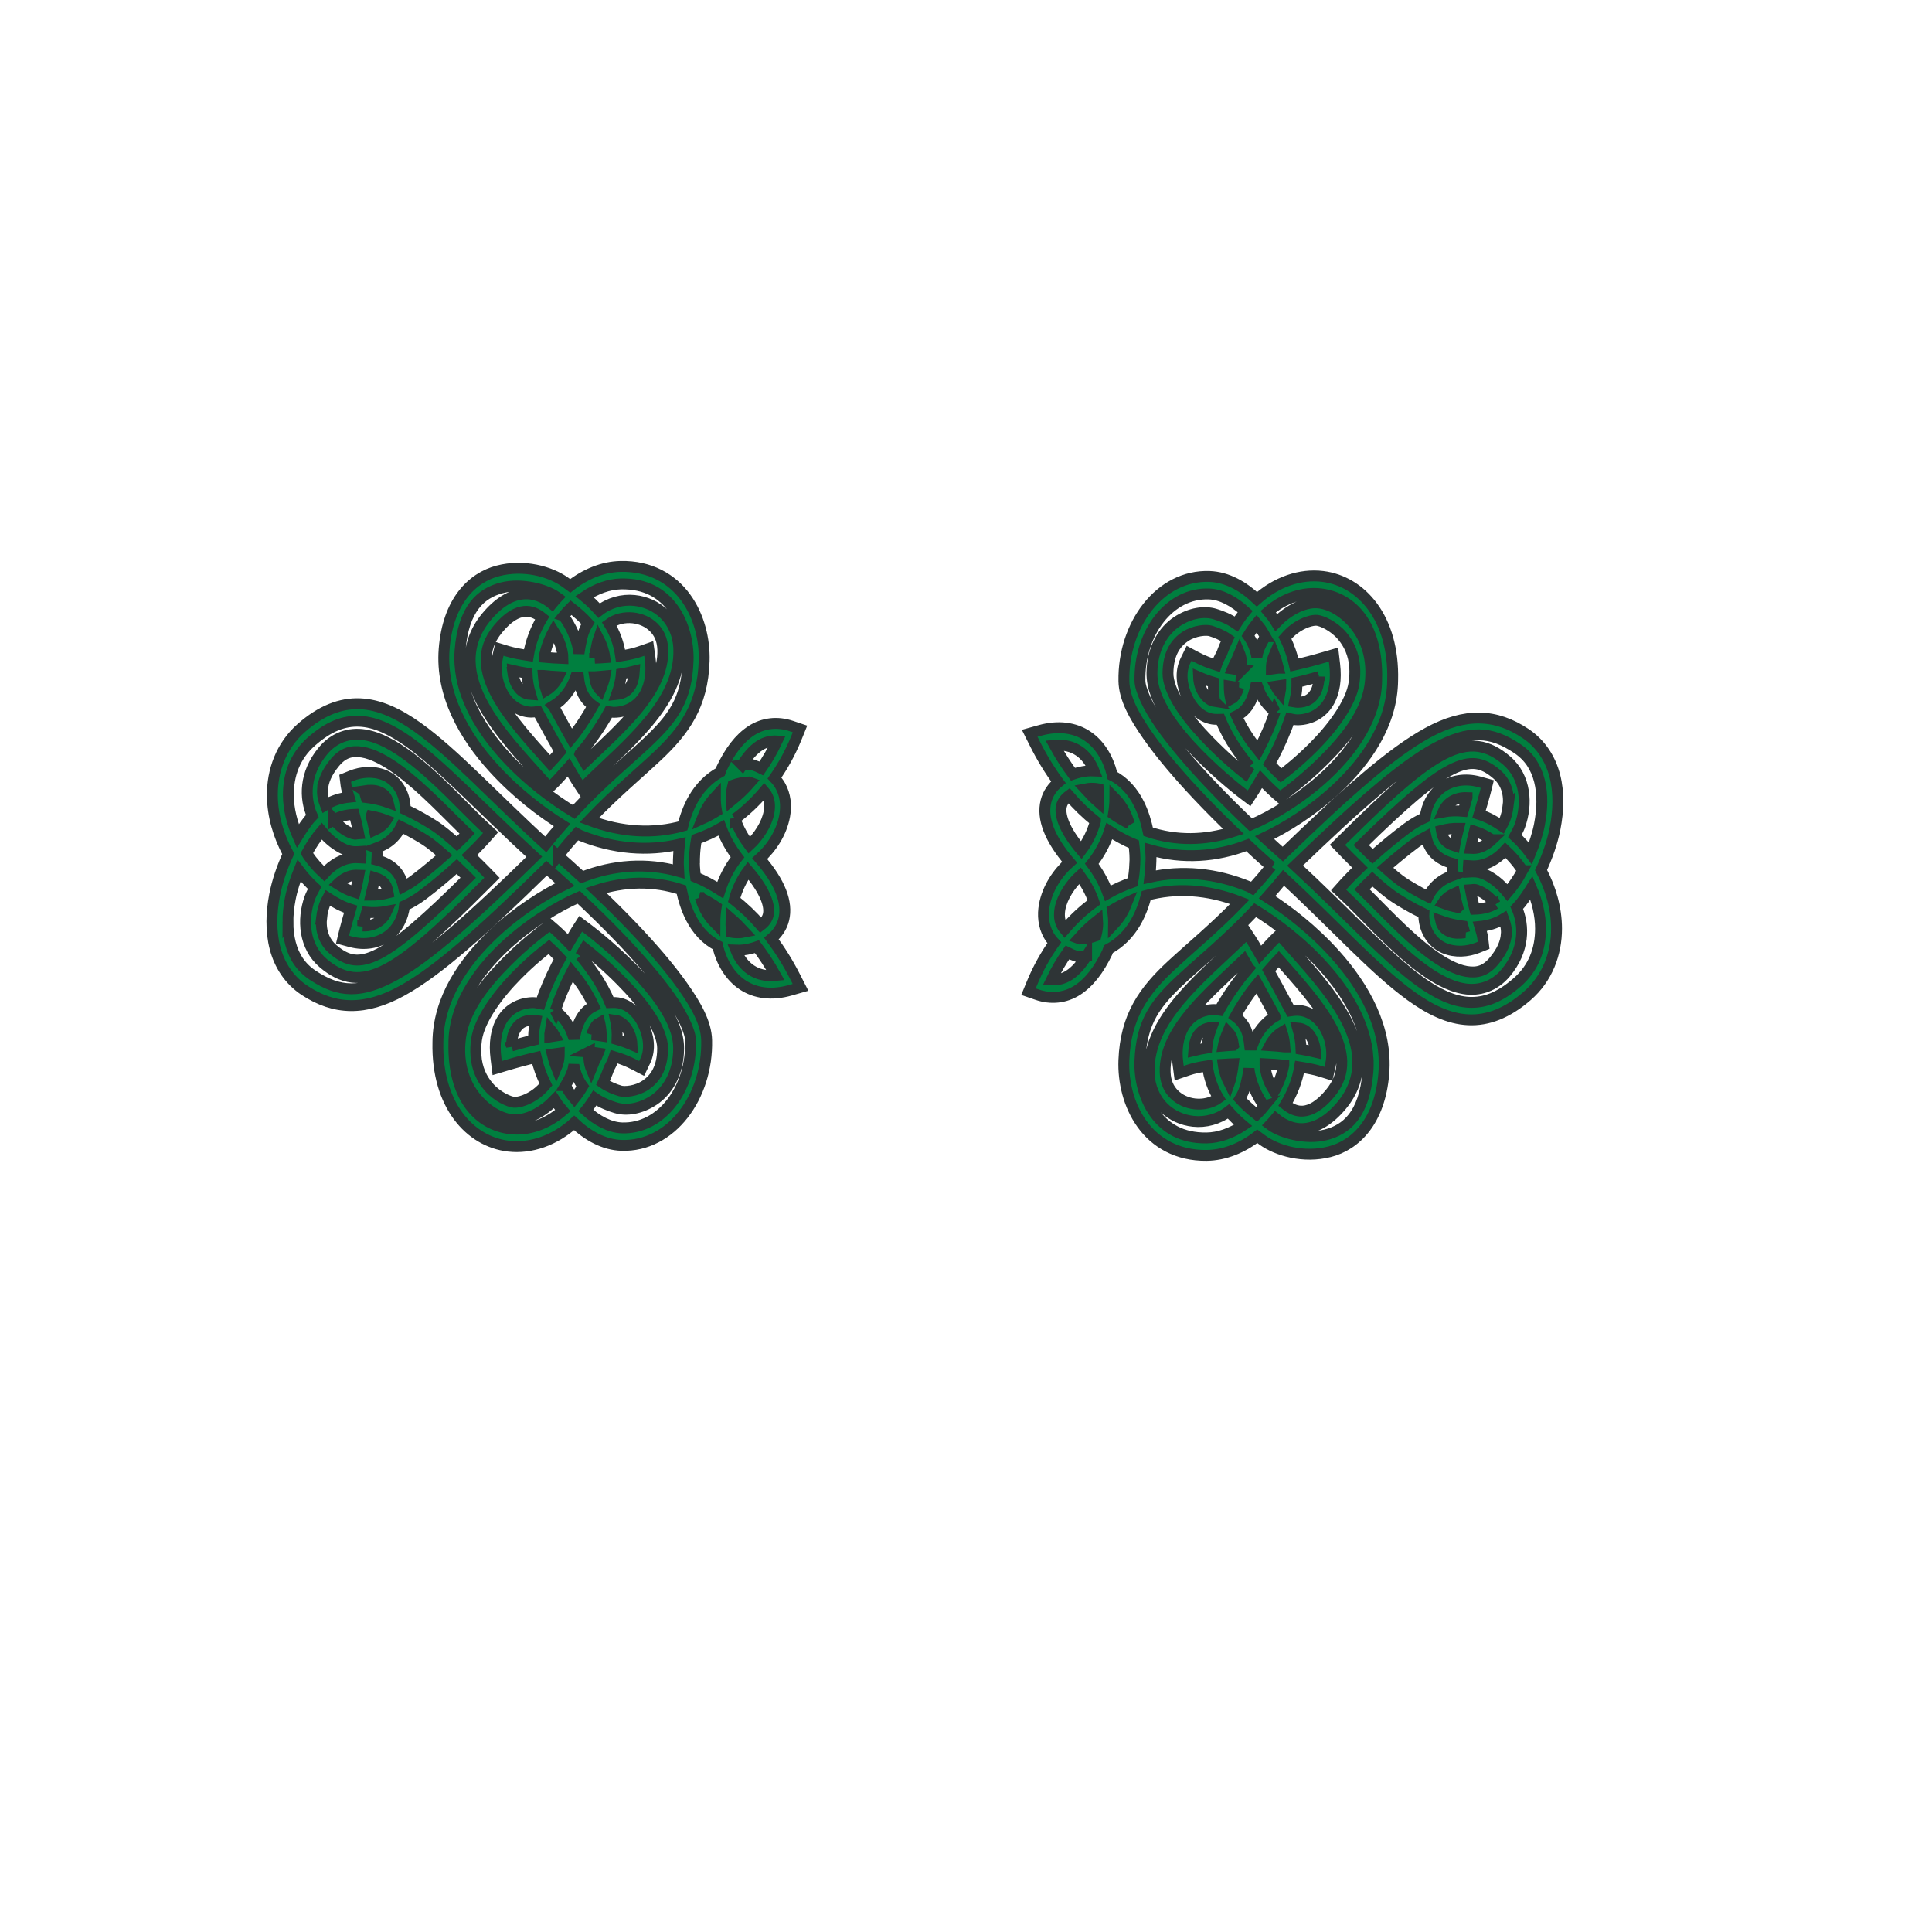 <?xml version="1.0"?><svg width="355" height="355" xmlns="http://www.w3.org/2000/svg">

 <g>
  <title>Layer 1</title>
  <g id="svg_2">
   <path transform="rotate(90.504, 237.566, 159.117)" d="m225.398,110.539c-1.622,0.004 -3.23,0.181 -4.768,0.586c-3.074,0.81 -5.879,2.574 -7.766,5.448c-3.608,5.494 -3.808,11.125 0,17.965c3.705,6.654 11.055,14.786 22.546,26.458c-0.471,0.552 -1.608,1.829 -2.999,3.368c-1.876,-3.873 -4.951,-8.726 -9.084,-13.091c-5.192,-5.485 -12.03,-10.173 -20.011,-10.183c-0.008,0 -0.017,0 -0.025,0c-11.403,-0.212 -18.166,5.915 -18.97,13.022c-0.464,4.101 1.039,8.433 4.303,12.045c-2.354,2.514 -4.023,5.486 -4.115,8.735c-0.259,9.127 9.002,15.846 19.359,15.574c3.152,-0.083 6.409,-1.934 9.962,-4.46c3.553,-2.525 7.31,-5.829 10.815,-9.183c2.453,-2.348 4.665,-4.617 6.687,-6.747c1.718,5.183 1.862,10.552 0.188,15.677c-1.768,0.379 -3.545,0.937 -5.169,1.77c-2.172,1.115 -4.064,2.793 -5.106,4.931c-0.106,0.026 -0.221,0.03 -0.326,0.057c-2.842,0.749 -5.367,2.266 -6.888,4.574c-1.521,2.309 -1.947,5.339 -0.941,8.781l0.527,1.828l1.794,-0.919c2.665,-1.355 5.029,-2.847 7.151,-4.437c0.883,1.053 2.06,1.898 3.526,2.253c3.123,0.756 6.857,-0.702 11.166,-4.448c1.982,2.206 4.787,4.026 7.879,4.574c1.85,0.328 3.845,0.149 5.558,-0.839c0.492,-0.283 0.944,-0.641 1.368,-1.046c2.204,1.534 4.647,2.897 7.377,4l1.656,0.667l0.527,-1.575c0.872,-2.597 0.556,-5.192 -0.866,-7.379c-1.422,-2.187 -3.824,-3.972 -7.001,-5.46c-0.194,-0.091 -0.394,-0.116 -0.59,-0.195c-1.145,-2.116 -2.884,-3.762 -4.868,-4.908c-1.601,-0.925 -3.339,-1.543 -5.069,-1.977c-1.521,-5.37 -1.234,-11.286 1.016,-17.206c5.03,4.79 8.544,9.045 11.781,12.471c4.691,4.964 9.36,8.349 17.515,8.586c3.92,0.114 8.253,-0.926 11.668,-3.425c3.415,-2.499 5.803,-6.532 5.683,-11.942c-0.073,-3.32 -1.44,-6.532 -3.601,-9.275c0.224,-0.314 0.487,-0.65 0.703,-0.954c1.927,-2.721 3.286,-7.575 2.033,-12.333c-1.254,-4.758 -5.636,-9.188 -14.403,-9.85c-8.411,-0.635 -15.941,3.745 -21.818,9.103c-4.507,4.108 -8.077,8.81 -10.451,12.632c-1.119,-0.979 -2.306,-1.983 -3.576,-3c8.609,-9.475 16.69,-16.826 21.479,-23.585c2.514,-3.548 4.151,-7.006 4.291,-10.586c0.14,-3.579 -1.285,-7.17 -4.454,-10.758c-3.299,-3.735 -7.872,-5.35 -12.433,-5.31c-3.721,0.033 -7.43,1.144 -10.727,2.942c-2.381,-1.083 -4.952,-1.997 -7.653,-2.506c-1.616,-0.304 -3.259,-0.475 -4.88,-0.471zm0.013,2.942c1.368,-0.003 2.787,0.145 4.216,0.414c1.797,0.339 3.559,0.925 5.257,1.598c-1.159,0.873 -2.221,1.842 -3.174,2.896c-0.612,-0.321 -1.215,-0.664 -1.869,-0.897c-3.968,-1.407 -8.975,-1.058 -11.994,2.529c-1.382,1.641 -2.326,3.373 -2.547,5.31c-0.221,1.937 0.285,3.982 1.455,6.218c2.341,4.473 7.312,9.949 15.695,18.252l1.167,1.161l1.179,-1.149c0,0 1.415,-1.383 2.986,-3.023c1.736,1.782 2.911,2.816 2.911,2.816l1.23,1.08l1.104,-1.195c3.233,-3.502 8.991,-8.639 12.898,-13.93c1.953,-2.646 3.483,-5.337 3.914,-8.069c0.431,-2.731 -0.427,-5.558 -2.999,-7.666c-4.137,-3.391 -8.629,-3.382 -11.944,-1.908c-1.014,-0.951 -2.31,-1.823 -3.689,-2.667c2.422,-1.063 4.994,-1.714 7.478,-1.736c3.745,-0.033 7.222,1.173 9.912,4.218c2.82,3.192 3.849,5.984 3.739,8.804c-0.11,2.82 -1.436,5.789 -3.776,9.092c-4.424,6.244 -12.423,13.594 -21.065,23.091c-11.255,-11.452 -18.398,-19.463 -21.768,-25.516c-3.498,-6.282 -3.285,-10.265 -0.1,-15.114c1.477,-2.25 3.483,-3.501 5.897,-4.138c1.207,-0.318 2.522,-0.468 3.889,-0.471zm12.659,3.448c1.632,0.866 2.959,1.792 4.052,2.724c-0.804,0.666 -1.522,1.385 -2.083,2.126c-0.97,1.283 -1.616,2.549 -1.669,3.862c-0.016,0.389 0.007,0.797 0.038,1.207c-0.189,0.007 -0.422,0.059 -0.602,0.057l-0.013,0c-0.172,-0.001 -0.397,-0.049 -0.577,-0.057c0.011,-0.311 0.053,-0.59 0.05,-0.919c-0.022,-2.266 -1.203,-4.259 -2.948,-5.816c0.994,-1.078 2.094,-2.094 3.35,-2.954c0.127,-0.087 0.273,-0.146 0.401,-0.23zm-11.668,2.758c0.76,0.092 1.528,0.284 2.283,0.552c0.418,0.148 0.78,0.368 1.167,0.563c-0.869,1.327 -1.615,2.714 -2.07,4.207c-1.448,-0.412 -3.085,-0.886 -3.99,-1.103l-1.581,-0.379l-0.389,1.448c-0.712,2.665 -0.228,5.15 1.142,6.977c1.251,1.669 3.251,2.709 5.483,2.942c0.511,1.135 1.187,2.271 2.033,3.379c1.929,2.527 3.641,4.504 5.194,6.218c-1.095,1.165 -1.486,1.528 -2.058,2.103c-7.536,-7.532 -12.067,-12.697 -13.964,-16.321c-1.002,-1.913 -1.312,-3.362 -1.167,-4.632c0.145,-1.27 0.742,-2.458 1.895,-3.827c1.537,-1.827 3.743,-2.404 6.022,-2.126zm23.349,0.103c1.485,0.095 3.12,0.724 4.943,2.218c1.85,1.516 2.286,3.058 1.97,5.057c-0.316,1.999 -1.59,4.399 -3.4,6.85c-3.276,4.437 -8.05,8.873 -11.505,12.459c-0.506,-0.469 -0.754,-0.686 -1.894,-1.873c1.286,-1.45 2.542,-2.944 3.375,-4.253c0.709,-1.113 1.857,-3.028 2.911,-5.299c0.16,0.001 0.3,0.044 0.464,0.034c2.952,-0.164 5.027,-1.87 5.821,-3.862c0.795,-1.992 0.614,-4.204 -0.138,-6.069l-0.452,-1.103l-1.28,0.161c-0.711,0.091 -1.295,0.302 -2.183,0.575c-0.16,-1.516 -0.597,-2.998 -1.455,-4.379c0.888,-0.343 1.81,-0.582 2.823,-0.517l0,0zm-5.545,2.092c0.67,1.133 0.963,2.412 1.016,3.747c-0.028,0.008 -0.047,0.015 -0.075,0.023c-1.106,0.309 -2.301,0.589 -3.475,0.816c-0.014,-0.238 -0.097,-0.505 -0.088,-0.724c0.014,-0.338 0.362,-1.323 1.092,-2.287c0.409,-0.54 0.942,-1.079 1.531,-1.575zm-11.781,0.701c1.002,1.031 1.62,2.22 1.631,3.368c0.002,0.208 -0.021,0.357 -0.025,0.552c-1.047,-0.184 -2.112,-0.434 -3.162,-0.69c0.341,-1.12 0.905,-2.191 1.556,-3.23zm-7.703,4.643c0.712,0.202 1.547,0.427 2.522,0.701c-0.103,1.222 -0.066,2.465 0.176,3.724c-0.719,-0.3 -1.342,-0.748 -1.807,-1.368c-0.582,-0.777 -0.93,-1.809 -0.891,-3.057zm24.842,0.195c0.149,0.953 0.167,1.925 -0.138,2.69c-0.363,0.909 -0.907,1.514 -2.058,1.782c0.086,-0.254 0.198,-0.488 0.276,-0.747c0.324,-1.076 0.554,-2.212 0.69,-3.356c0.327,-0.1 0.759,-0.224 1.041,-0.31c0.104,-0.032 0.089,-0.028 0.188,-0.057zm-19.171,1.31c1.067,0.257 2.136,0.513 3.237,0.701c-0.239,0.758 -0.556,1.297 -0.903,1.644c-0.457,0.457 -1.12,0.693 -1.92,0.828c-0.286,-1.071 -0.454,-2.134 -0.414,-3.172zm14.516,0.011c-0.112,0.539 -0.201,1.079 -0.364,1.621c-0.121,0.401 -0.284,0.779 -0.427,1.172c-0.527,-0.323 -0.967,-0.774 -1.355,-1.356c-0.164,-0.247 -0.296,-0.534 -0.427,-0.816c0.894,-0.175 1.732,-0.402 2.572,-0.621zm-5.834,1.046c0.249,0.658 0.547,1.309 0.953,1.919c0.687,1.032 1.71,1.924 2.961,2.529c-0.912,1.888 -1.885,3.529 -2.522,4.529c-0.604,0.949 -1.627,2.166 -2.723,3.414c-1.401,-1.569 -2.93,-3.354 -4.642,-5.597c-0.483,-0.633 -0.793,-1.258 -1.142,-1.885c1.177,-0.276 2.27,-0.766 3.137,-1.632c0.841,-0.841 1.398,-1.937 1.744,-3.264c0.312,0.017 0.635,0.043 0.941,0.046c0.425,0.004 0.86,-0.03 1.292,-0.057zm-35.82,14.241l0.013,0l0.025,0c6.595,0 12.744,4.027 17.615,9.172c4.392,4.639 7.585,10.037 9.171,13.7c-2.252,2.408 -4.875,5.13 -7.754,7.885c-3.44,3.292 -7.119,6.519 -10.464,8.896c-3.344,2.377 -6.44,3.796 -8.08,3.839c-8.81,0.231 -16.266,-5.294 -16.059,-12.551c0.065,-2.281 1.318,-4.604 3.174,-6.678c0.71,0.577 1.474,1.12 2.296,1.632c-0.949,1.382 -1.457,2.817 -1.782,3.908c-0.574,1.927 -0.204,4.544 1.443,6.977c1.647,2.433 4.812,4.504 9.472,4.517c2.706,0.007 5.32,-1.183 7.804,-2.793c2.484,-1.61 4.847,-3.696 6.938,-5.77c4.183,-4.147 7.252,-8.287 7.252,-8.287l0.891,-1.195l-1.292,-0.828c0,0 -0.914,-0.56 -2.246,-1.333c1.601,-1.54 2.585,-2.678 2.585,-2.678l0.715,-0.839l-0.652,-0.885c0,0 -2.541,-3.487 -6.248,-7.138c-3.707,-3.651 -8.509,-7.614 -13.776,-8.321c-4.946,-0.664 -8.785,0.878 -11.254,3c-2.469,2.122 -3.695,4.641 -3.852,6.609c-0.154,1.937 0.677,4.057 2.196,6.057c0.435,0.573 0.95,1.122 1.506,1.655c-0.294,0.195 -0.605,0.357 -0.891,0.563c-0.397,0.286 -0.737,0.634 -1.117,0.942c-2.613,-2.995 -3.723,-6.474 -3.362,-9.666c0.641,-5.671 5.533,-10.588 15.733,-10.39zm69.482,0.977c0.868,-0.062 1.743,-0.066 2.622,0c7.765,0.586 10.552,3.849 11.543,7.609c0.991,3.76 -0.33,8.244 -1.606,10.046c-0.052,0.073 -0.111,0.145 -0.163,0.218c-0.369,-0.344 -0.747,-0.681 -1.142,-1c1.205,-1.492 2.004,-3.331 1.794,-5.379c-0.228,-2.218 -1.598,-4.506 -4.266,-6.701c-2.528,-2.081 -5.36,-2.998 -8.143,-2.931c-2.783,0.067 -5.452,1.04 -8.005,2.448c-5.104,2.817 -9.863,7.425 -14.052,11.172l-1.117,0.988l1.041,1.057c0,0 1.12,1.063 2.697,2.46c-1.691,0.984 -2.447,1.46 -2.447,1.46l-1.455,0.965l1.204,1.218c3.434,3.488 7.028,7.625 10.991,10.919c3.963,3.294 8.41,5.832 13.525,5.643c2.654,-0.098 4.866,-1.148 6.361,-2.678c1.495,-1.53 2.32,-3.494 2.522,-5.494c0.227,-2.251 -0.42,-4.624 -1.882,-6.494c0.941,-0.852 1.811,-1.744 2.572,-2.678c1.425,2.101 2.296,4.427 2.346,6.689c0.102,4.615 -1.776,7.607 -4.479,9.586c-2.703,1.979 -6.331,2.875 -9.548,2.781c-7.288,-0.212 -10.685,-2.804 -15.194,-7.574c-3.282,-3.473 -7.036,-8.087 -12.709,-13.367c2.221,-3.704 5.793,-8.569 10.326,-12.701c4.833,-4.405 10.588,-7.831 16.662,-8.264zm-71.69,3.069c0.849,-0.059 1.775,-0.032 2.785,0.103c3.719,0.5 8.382,3.943 11.894,7.402c2.751,2.709 4.445,4.864 5.219,5.873c-0.434,0.479 -0.915,0.975 -2.12,2.103c-0.479,-0.254 -0.783,-0.45 -1.305,-0.713c-2.123,-1.067 -4.545,-2.132 -7.001,-2.942c0.104,-0.489 0.205,-0.983 0.188,-1.494c-0.079,-2.396 -1.271,-4.414 -3.187,-5.551c-1.916,-1.138 -4.37,-1.431 -7.038,-1.092l-1.819,0.23l0.489,1.621c0.569,1.886 1.066,3.721 1.493,5.54c-1.673,0.382 -3.347,0.971 -4.981,1.793c-0.621,-0.535 -1.19,-1.104 -1.644,-1.701c-1.191,-1.569 -1.702,-3.266 -1.631,-4.161c0.068,-0.851 0.983,-3.075 2.848,-4.678c1.399,-1.202 3.262,-2.156 5.809,-2.333zm72.417,1.736c2.003,-0.048 3.889,0.51 5.909,2.172c2.259,1.859 3.076,3.47 3.212,4.793c0.124,1.205 -0.354,2.293 -1.179,3.322c-2.113,-1.254 -4.473,-2.149 -6.926,-2.54c0.217,-1.448 0.459,-2.797 0.778,-3.85l0.439,-1.448l-1.593,-0.368c-2.077,-0.476 -4.395,-0.156 -6.361,0.851c-1.966,1.006 -3.61,2.879 -3.664,5.31l0,0.034c-0.007,0.415 0.053,0.817 0.113,1.218c-3.616,1.961 -5.493,3.016 -7.39,4.092c-0.992,-0.861 -1.581,-1.339 -2.095,-1.827c3.947,-3.557 8.197,-7.46 12.32,-9.735c2.258,-1.246 4.433,-1.975 6.436,-2.023l0,0zm-70.736,4.793c1.273,0.039 2.318,0.291 3.049,0.724c1.053,0.625 1.665,1.535 1.719,3.172c0.006,0.189 -0.045,0.383 -0.075,0.575c-0.729,-0.149 -1.462,-0.308 -2.171,-0.368c-0.468,-0.04 -0.949,-0.047 -1.43,-0.034c-0.314,-1.359 -0.702,-2.715 -1.091,-4.069l0,-0zm68.628,0.092c0.135,-0.018 0.243,0.022 0.376,0.011c-0.19,0.82 -0.354,1.687 -0.502,2.609c-1.312,0.046 -2.623,0.289 -3.914,0.678c0.074,-1.23 0.807,-2.081 1.995,-2.69c0.614,-0.314 1.336,-0.514 2.045,-0.609l0,0zm-0.527,5.609c-0.093,0.917 -0.174,1.84 -0.226,2.793c-1.107,-0.556 -1.967,-1.332 -2.534,-2.253c0.91,-0.301 1.83,-0.464 2.76,-0.54zm3.337,0.161c1.661,0.294 3.289,0.879 4.83,1.713c-0.551,0.346 -1.117,0.68 -1.694,0.931c-1.328,0.578 -2.604,0.818 -3.35,0.816c0.045,-1.182 0.111,-2.341 0.213,-3.46zm-69.218,1.172c0.249,0.021 0.551,0.11 0.816,0.149c-0.352,0.304 -0.749,0.571 -1.179,0.805c-0.045,-0.311 -0.111,-0.62 -0.163,-0.931c0.167,0.003 0.369,-0.036 0.527,-0.023zm-3.701,0.448c0.074,0.438 0.143,0.875 0.201,1.31c-0.711,0.005 -1.435,-0.063 -2.171,-0.322c-0.167,-0.059 -0.315,-0.141 -0.477,-0.207c0.839,-0.332 1.644,-0.582 2.447,-0.782zm63.986,0.069c1.112,1.843 2.968,3.298 5.282,4.092c-0.001,0.177 0.012,0.351 0.013,0.529c-1.011,0.118 -1.955,0.309 -2.773,0.667c-1.06,0.464 -1.856,1.185 -2.459,2.023c-1.745,-0.952 -3.512,-2.062 -5.094,-3.253c-0.366,-0.276 -0.569,-0.486 -0.916,-0.759c1.644,-0.926 3.14,-1.772 5.947,-3.299l0,0zm-55.982,0.483c2.264,0.737 4.648,1.749 6.725,2.793c0.171,0.086 0.26,0.145 0.427,0.23c-0.763,0.618 -1.541,1.247 -2.409,1.839c-1.242,0.848 -2.567,1.614 -3.914,2.23c-0.224,-0.455 -0.496,-0.895 -0.878,-1.299c-0.98,-1.036 -2.417,-1.705 -4.316,-2.115c-0.005,-0.164 0.008,-0.33 0,-0.494c1.811,-0.636 3.32,-1.782 4.366,-3.184zm28.443,0.46c1.466,1.177 2.831,2.325 4.09,3.448c-0.079,0.148 -0.203,0.34 -0.276,0.483l-0.025,0.057l-0.025,0.057c-2.492,6.173 -2.953,12.451 -1.593,18.252c-0.781,-0.085 -1.537,-0.145 -2.258,-0.161c-0.024,-0 -0.051,0 -0.075,0c-0.838,-0.048 -1.735,-0.041 -2.66,0.023c1.614,-5.872 1.187,-11.998 -1.092,-17.769c2.068,-2.243 3.16,-3.511 3.914,-4.391zm44.075,0.885c0.538,0.432 1.037,0.905 1.518,1.391c-0.876,1.132 -1.803,2.198 -2.835,3.126c-0.772,-0.463 -1.622,-0.847 -2.61,-1.08c-1.052,-0.249 -2.041,-0.434 -2.973,-0.563c1.232,-0.129 2.51,-0.513 3.814,-1.08c1.064,-0.463 2.113,-1.072 3.086,-1.793zm-86.294,0.552c0.818,0.493 1.681,0.947 2.647,1.287c0.381,0.134 0.76,0.166 1.142,0.253c-1.564,0.279 -2.875,0.868 -3.927,1.644c-0.808,-0.478 -1.554,-0.988 -2.233,-1.529c0.299,-0.242 0.563,-0.508 0.878,-0.736c0.474,-0.342 0.993,-0.617 1.493,-0.919zm60.95,2.517c0.62,0.505 1.039,0.904 1.731,1.425c1.84,1.385 3.9,2.783 6.035,3.919c-0.036,0.299 -0.115,0.591 -0.113,0.897c0.019,2.499 1.324,4.527 3.237,5.62c1.913,1.094 4.284,1.355 6.637,1.023l1.869,-0.264l-0.577,-1.644c-0.345,-0.969 -0.602,-2.198 -0.815,-3.517c2.272,-0.323 4.238,-1.078 5.909,-2.115c0.896,1.223 1.263,2.786 1.104,4.368c-0.145,1.438 -0.753,2.805 -1.719,3.793c-0.966,0.988 -2.252,1.633 -4.09,1.701c-3.868,0.143 -7.561,-1.814 -11.242,-4.873c-3.254,-2.705 -6.408,-6.174 -9.535,-9.425c0.441,-0.265 0.634,-0.37 1.568,-0.908zm-37.099,0.195c0.572,0.326 0.983,0.543 1.38,0.782c-0.999,1.282 -2.972,3.736 -5.997,6.735c-1.996,1.979 -4.238,3.943 -6.436,5.368c-2.198,1.425 -4.331,2.257 -5.934,2.253c-3.694,-0.01 -5.61,-1.424 -6.762,-3.126c-1.152,-1.702 -1.293,-3.881 -1.066,-4.643c0.289,-0.97 0.746,-2.159 1.455,-3.184c0.853,0.392 1.715,0.771 2.66,1.092c0.018,0.006 0.032,0.017 0.05,0.023c0.699,0.393 1.405,0.723 2.133,0.954c-0.374,1.249 -0.838,2.496 -1.493,3.747l-0.665,1.287l1.368,0.655c2.098,1.007 4.577,0.634 6.662,-0.345c2.085,-0.978 3.971,-2.771 4.065,-5.184c0.013,-0.325 -0.003,-0.652 -0.013,-0.977c1.85,-0.764 3.6,-1.748 5.182,-2.827c1.241,-0.848 2.387,-1.743 3.413,-2.609l-0,0zm-17.665,1.598c-0.039,0.575 -0.116,1.151 -0.201,1.724c-0.45,-0.175 -0.897,-0.363 -1.342,-0.632l-0.163,-0.092l-0.176,-0.057c-0.448,-0.151 -0.82,-0.349 -1.242,-0.517c0.809,-0.335 1.825,-0.497 3.124,-0.425zm3.174,0.506c0.965,0.286 1.584,0.644 1.932,1.011c0.113,0.12 0.152,0.316 0.238,0.46c-0.041,0.01 -0.084,0.025 -0.125,0.034c-0.779,0.176 -1.526,0.238 -2.271,0.253c0.089,-0.586 0.18,-1.173 0.226,-1.759l0,0zm65.768,0.379c0.037,0.653 0.103,1.284 0.163,1.919c-0.811,-0.142 -1.728,-0.479 -2.66,-0.851c0.272,-0.27 0.59,-0.509 1.029,-0.701c0.382,-0.167 0.889,-0.283 1.468,-0.368zm3.413,0.011c0.908,0.102 1.899,0.263 3.024,0.529c0.212,0.05 0.394,0.129 0.59,0.195c-1.047,0.542 -2.191,0.954 -3.526,1.149c-0.052,-0.6 -0.055,-1.249 -0.088,-1.873zm-66.521,3.988c-0.13,0.952 -0.982,1.89 -2.271,2.494c-0.735,0.345 -1.541,0.505 -2.246,0.54c0.392,-0.92 0.717,-1.841 0.979,-2.758c1.199,0.049 2.386,-0.027 3.538,-0.276zm59.858,0.046c1.263,0.447 2.528,0.781 3.802,0.874c0.142,0.837 0.309,1.632 0.502,2.391c-1.02,-0.062 -1.957,-0.245 -2.635,-0.632c-0.945,-0.54 -1.532,-1.313 -1.669,-2.632zm-29.961,14.39l0.038,0l0.038,0.011c1.03,0.019 2.175,0.144 3.337,0.345c0.565,1.56 1.24,3.086 2.083,4.54c-2.217,0.827 -3.985,1.937 -5.395,3.011c-1.823,-1.443 -3.883,-2.493 -6.035,-3.172c0.934,-1.479 1.741,-2.985 2.371,-4.529c1.275,-0.175 2.521,-0.271 3.563,-0.207l0,0zm-7.315,1.057c-0.505,0.999 -1.047,1.987 -1.706,2.954c-0.998,-0.148 -2,-0.246 -2.986,-0.241c0.701,-0.692 1.525,-1.314 2.547,-1.839c0.666,-0.342 1.396,-0.623 2.145,-0.874zm14.416,0.276c0.728,0.277 1.442,0.599 2.095,0.977c0.748,0.432 1.411,0.932 2.02,1.494c-0.906,-0.006 -1.797,0.077 -2.66,0.23c-0.539,-0.878 -1.034,-1.775 -1.455,-2.701zm-19.108,5.391c0.263,0 0.536,0.033 0.803,0.046c-0.733,0.839 -1.543,1.657 -2.409,2.46c-0.037,-0.198 -0.1,-0.368 -0.125,-0.575c-0.082,-0.662 -0.042,-1.263 0.05,-1.828c0.55,-0.061 1.107,-0.104 1.681,-0.103zm23.06,0c0.77,-0.006 1.533,0.117 2.296,0.31c0.32,0.87 0.546,1.829 0.59,2.942c-0.032,0.091 -0.068,0.166 -0.1,0.253c-1.237,-1.077 -2.338,-2.231 -3.325,-3.448c0.18,-0.011 0.359,-0.056 0.539,-0.057zm-18.782,0.586c1.903,0.501 3.747,1.348 5.37,2.54c-3.84,3.312 -6.601,4.091 -8.117,3.724c-0.767,-0.186 -1.38,-0.646 -1.92,-1.356c1.784,-1.559 3.336,-3.202 4.667,-4.908zm14.892,0.126c1.411,1.932 3.111,3.715 5.044,5.345c-0.204,0.175 -0.405,0.327 -0.615,0.448c-0.924,0.533 -1.988,0.659 -3.237,0.437c-2.104,-0.373 -4.491,-1.902 -6.06,-3.609c1.279,-0.945 2.925,-1.961 4.868,-2.621zm-24.127,0.195c-0.014,0.442 -0.021,0.889 0.038,1.356c0.11,0.88 0.315,1.725 0.602,2.529c-1.583,1.21 -3.347,2.36 -5.282,3.448c-0.196,-1.87 0.225,-3.346 1.004,-4.529c0.809,-1.228 2.068,-2.168 3.638,-2.804l0,0zm34.013,1.08c1.646,1.01 2.841,2.082 3.551,3.172c0.671,1.033 0.947,2.085 0.878,3.253c-1.826,-0.854 -3.509,-1.817 -5.044,-2.885c0.258,-0.515 0.485,-1.066 0.678,-1.667l0.063,-0.218l0,-0.23c-0.01,-0.494 -0.064,-0.961 -0.125,-1.425z" id="path2818" stroke-miterlimit="4" stroke-width="2" stroke="#2e3436" fill="#007f3f"/>
   <path transform="rotate(-89.876, 98.566, 157.367)" id="svg_1" d="m86.398,108.789c-1.622,0.004 -3.23,0.181 -4.768,0.586c-3.074,0.81 -5.879,2.574 -7.766,5.448c-3.608,5.494 -3.808,11.125 0,17.965c3.705,6.654 11.055,14.786 22.546,26.458c-0.471,0.552 -1.608,1.829 -2.999,3.368c-1.876,-3.873 -4.951,-8.726 -9.084,-13.091c-5.192,-5.485 -12.03,-10.173 -20.011,-10.183c-0.008,0 -0.017,0 -0.025,0c-11.403,-0.212 -18.166,5.915 -18.97,13.022c-0.464,4.101 1.039,8.433 4.303,12.045c-2.354,2.514 -4.023,5.486 -4.115,8.735c-0.259,9.127 9.002,15.846 19.359,15.574c3.152,-0.083 6.409,-1.934 9.962,-4.46c3.553,-2.525 7.31,-5.829 10.815,-9.183c2.453,-2.348 4.665,-4.617 6.687,-6.747c1.718,5.183 1.862,10.552 0.188,15.677c-1.768,0.379 -3.545,0.937 -5.169,1.77c-2.172,1.115 -4.064,2.793 -5.106,4.931c-0.106,0.026 -0.221,0.03 -0.326,0.057c-2.842,0.749 -5.367,2.266 -6.888,4.574c-1.521,2.309 -1.947,5.339 -0.941,8.781l0.527,1.828l1.794,-0.919c2.665,-1.355 5.029,-2.847 7.151,-4.437c0.883,1.053 2.06,1.898 3.526,2.253c3.123,0.756 6.857,-0.702 11.166,-4.448c1.982,2.206 4.787,4.026 7.879,4.574c1.85,0.328 3.845,0.149 5.558,-0.839c0.492,-0.283 0.944,-0.641 1.368,-1.046c2.204,1.534 4.647,2.897 7.377,4l1.656,0.667l0.527,-1.575c0.872,-2.597 0.556,-5.192 -0.866,-7.379c-1.422,-2.187 -3.824,-3.972 -7.001,-5.46c-0.194,-0.091 -0.394,-0.116 -0.59,-0.195c-1.145,-2.116 -2.884,-3.762 -4.868,-4.908c-1.601,-0.925 -3.339,-1.543 -5.069,-1.977c-1.521,-5.37 -1.234,-11.286 1.016,-17.206c5.03,4.79 8.544,9.045 11.781,12.471c4.691,4.964 9.36,8.349 17.515,8.586c3.92,0.114 8.253,-0.926 11.668,-3.425c3.415,-2.499 5.803,-6.532 5.683,-11.942c-0.073,-3.32 -1.44,-6.532 -3.601,-9.275c0.224,-0.314 0.487,-0.65 0.703,-0.954c1.927,-2.721 3.286,-7.575 2.033,-12.333c-1.254,-4.758 -5.636,-9.188 -14.403,-9.85c-8.411,-0.635 -15.941,3.745 -21.818,9.103c-4.507,4.108 -8.077,8.81 -10.451,12.632c-1.119,-0.979 -2.306,-1.983 -3.576,-3c8.609,-9.475 16.69,-16.826 21.479,-23.585c2.514,-3.548 4.151,-7.006 4.291,-10.586c0.14,-3.579 -1.285,-7.17 -4.454,-10.758c-3.299,-3.735 -7.872,-5.35 -12.433,-5.31c-3.721,0.033 -7.43,1.144 -10.727,2.942c-2.381,-1.083 -4.952,-1.997 -7.653,-2.506c-1.616,-0.304 -3.259,-0.475 -4.88,-0.471zm0.013,2.942c1.368,-0.003 2.787,0.145 4.216,0.414c1.797,0.339 3.559,0.925 5.257,1.598c-1.159,0.873 -2.221,1.842 -3.174,2.896c-0.612,-0.321 -1.215,-0.664 -1.869,-0.897c-3.968,-1.407 -8.975,-1.058 -11.994,2.529c-1.382,1.641 -2.326,3.373 -2.547,5.31c-0.221,1.937 0.285,3.982 1.455,6.218c2.341,4.473 7.312,9.949 15.695,18.252l1.167,1.161l1.179,-1.149c0,0 1.415,-1.383 2.986,-3.023c1.736,1.782 2.911,2.816 2.911,2.816l1.23,1.08l1.104,-1.195c3.233,-3.502 8.991,-8.639 12.898,-13.93c1.953,-2.646 3.483,-5.337 3.914,-8.069c0.431,-2.731 -0.427,-5.558 -2.999,-7.666c-4.137,-3.391 -8.629,-3.382 -11.944,-1.908c-1.014,-0.951 -2.31,-1.823 -3.689,-2.667c2.422,-1.063 4.994,-1.714 7.478,-1.736c3.745,-0.033 7.222,1.173 9.912,4.218c2.82,3.192 3.849,5.984 3.739,8.804c-0.11,2.82 -1.436,5.789 -3.776,9.092c-4.424,6.244 -12.423,13.594 -21.065,23.091c-11.255,-11.452 -18.398,-19.463 -21.768,-25.516c-3.498,-6.282 -3.285,-10.265 -0.1,-15.114c1.477,-2.25 3.483,-3.501 5.897,-4.138c1.207,-0.318 2.522,-0.468 3.889,-0.471zm12.659,3.448c1.632,0.866 2.959,1.792 4.052,2.724c-0.804,0.666 -1.522,1.385 -2.083,2.126c-0.97,1.283 -1.616,2.549 -1.669,3.862c-0.016,0.389 0.007,0.797 0.038,1.207c-0.189,0.007 -0.422,0.059 -0.602,0.057l-0.013,0c-0.172,-0.001 -0.397,-0.049 -0.577,-0.057c0.011,-0.311 0.053,-0.59 0.05,-0.919c-0.022,-2.266 -1.203,-4.259 -2.948,-5.816c0.994,-1.078 2.094,-2.094 3.35,-2.954c0.127,-0.087 0.273,-0.146 0.401,-0.23zm-11.668,2.758c0.76,0.092 1.528,0.284 2.283,0.552c0.418,0.148 0.78,0.368 1.167,0.563c-0.869,1.327 -1.615,2.714 -2.07,4.207c-1.448,-0.412 -3.085,-0.886 -3.99,-1.103l-1.581,-0.379l-0.389,1.448c-0.712,2.665 -0.228,5.15 1.142,6.977c1.251,1.669 3.251,2.709 5.483,2.942c0.511,1.135 1.187,2.271 2.033,3.379c1.929,2.527 3.641,4.504 5.194,6.218c-1.095,1.165 -1.486,1.528 -2.058,2.103c-7.536,-7.532 -12.067,-12.697 -13.964,-16.321c-1.002,-1.913 -1.312,-3.362 -1.167,-4.632c0.145,-1.27 0.742,-2.458 1.895,-3.827c1.537,-1.827 3.743,-2.404 6.022,-2.126zm23.349,0.103c1.485,0.095 3.12,0.724 4.943,2.218c1.85,1.516 2.286,3.058 1.97,5.057c-0.316,1.999 -1.59,4.399 -3.4,6.85c-3.276,4.437 -8.05,8.873 -11.505,12.459c-0.506,-0.469 -0.754,-0.686 -1.894,-1.873c1.286,-1.45 2.542,-2.944 3.375,-4.253c0.709,-1.113 1.857,-3.028 2.911,-5.299c0.16,0.001 0.3,0.044 0.464,0.034c2.952,-0.164 5.027,-1.87 5.821,-3.862c0.795,-1.992 0.614,-4.204 -0.138,-6.069l-0.452,-1.103l-1.28,0.161c-0.711,0.091 -1.295,0.302 -2.183,0.575c-0.16,-1.516 -0.597,-2.998 -1.455,-4.379c0.888,-0.343 1.81,-0.582 2.823,-0.517l0,0zm-5.545,2.092c0.67,1.133 0.963,2.412 1.016,3.747c-0.028,0.008 -0.047,0.015 -0.075,0.023c-1.106,0.309 -2.301,0.589 -3.475,0.816c-0.014,-0.238 -0.097,-0.505 -0.088,-0.724c0.014,-0.338 0.362,-1.323 1.092,-2.287c0.409,-0.54 0.942,-1.079 1.531,-1.575zm-11.781,0.701c1.002,1.031 1.62,2.22 1.631,3.368c0.002,0.208 -0.021,0.357 -0.025,0.552c-1.047,-0.184 -2.112,-0.434 -3.162,-0.69c0.341,-1.12 0.905,-2.191 1.556,-3.23zm-7.703,4.643c0.712,0.202 1.547,0.427 2.522,0.701c-0.103,1.222 -0.066,2.465 0.176,3.724c-0.719,-0.3 -1.342,-0.748 -1.807,-1.368c-0.582,-0.777 -0.93,-1.809 -0.891,-3.057zm24.842,0.195c0.149,0.953 0.167,1.925 -0.138,2.69c-0.363,0.909 -0.907,1.514 -2.058,1.782c0.086,-0.254 0.198,-0.488 0.276,-0.747c0.324,-1.076 0.554,-2.212 0.69,-3.356c0.327,-0.1 0.759,-0.224 1.041,-0.31c0.104,-0.032 0.089,-0.028 0.188,-0.057zm-19.171,1.31c1.067,0.257 2.136,0.513 3.237,0.701c-0.239,0.758 -0.556,1.297 -0.903,1.644c-0.457,0.457 -1.12,0.693 -1.92,0.828c-0.286,-1.071 -0.454,-2.134 -0.414,-3.172zm14.516,0.011c-0.112,0.539 -0.201,1.079 -0.364,1.621c-0.121,0.401 -0.284,0.779 -0.427,1.172c-0.527,-0.323 -0.967,-0.774 -1.355,-1.356c-0.164,-0.247 -0.296,-0.534 -0.427,-0.816c0.894,-0.175 1.732,-0.402 2.572,-0.621zm-5.834,1.046c0.249,0.658 0.547,1.309 0.953,1.919c0.687,1.032 1.71,1.924 2.961,2.529c-0.912,1.888 -1.885,3.529 -2.522,4.529c-0.604,0.949 -1.627,2.166 -2.723,3.414c-1.401,-1.569 -2.93,-3.354 -4.642,-5.597c-0.483,-0.633 -0.793,-1.258 -1.142,-1.885c1.177,-0.276 2.27,-0.766 3.137,-1.632c0.841,-0.841 1.398,-1.937 1.744,-3.264c0.312,0.017 0.635,0.043 0.941,0.046c0.425,0.004 0.86,-0.03 1.292,-0.057zm-35.82,14.241l0.013,0l0.025,0c6.595,0 12.744,4.027 17.615,9.172c4.392,4.639 7.585,10.037 9.171,13.7c-2.252,2.408 -4.875,5.13 -7.754,7.885c-3.44,3.292 -7.119,6.519 -10.464,8.896c-3.344,2.377 -6.44,3.796 -8.08,3.839c-8.81,0.231 -16.266,-5.294 -16.059,-12.551c0.065,-2.281 1.318,-4.604 3.174,-6.678c0.71,0.577 1.474,1.12 2.296,1.632c-0.949,1.382 -1.457,2.817 -1.782,3.908c-0.574,1.927 -0.204,4.544 1.443,6.977c1.647,2.433 4.812,4.504 9.472,4.517c2.706,0.007 5.32,-1.183 7.804,-2.793c2.484,-1.61 4.847,-3.696 6.938,-5.77c4.183,-4.147 7.252,-8.287 7.252,-8.287l0.891,-1.195l-1.292,-0.828c0,0 -0.914,-0.56 -2.246,-1.333c1.601,-1.54 2.585,-2.678 2.585,-2.678l0.715,-0.839l-0.652,-0.885c0,0 -2.541,-3.487 -6.248,-7.138c-3.707,-3.651 -8.509,-7.614 -13.776,-8.321c-4.946,-0.664 -8.785,0.878 -11.254,3c-2.469,2.122 -3.695,4.641 -3.852,6.609c-0.154,1.937 0.677,4.057 2.196,6.057c0.435,0.573 0.95,1.122 1.506,1.655c-0.294,0.195 -0.605,0.357 -0.891,0.563c-0.397,0.286 -0.737,0.634 -1.117,0.942c-2.613,-2.995 -3.723,-6.474 -3.362,-9.666c0.641,-5.671 5.533,-10.588 15.733,-10.39zm69.482,0.977c0.868,-0.062 1.743,-0.066 2.622,0c7.765,0.586 10.552,3.849 11.543,7.609c0.991,3.76 -0.33,8.244 -1.606,10.046c-0.052,0.073 -0.111,0.145 -0.163,0.218c-0.369,-0.344 -0.747,-0.681 -1.142,-1c1.205,-1.492 2.004,-3.331 1.794,-5.379c-0.228,-2.218 -1.598,-4.506 -4.266,-6.701c-2.528,-2.081 -5.36,-2.998 -8.143,-2.931c-2.783,0.067 -5.452,1.04 -8.005,2.448c-5.104,2.817 -9.863,7.425 -14.052,11.172l-1.117,0.988l1.041,1.057c0,0 1.12,1.063 2.697,2.46c-1.691,0.984 -2.447,1.46 -2.447,1.46l-1.455,0.965l1.204,1.218c3.434,3.488 7.028,7.625 10.991,10.919c3.963,3.294 8.41,5.832 13.525,5.643c2.654,-0.098 4.866,-1.148 6.361,-2.678c1.495,-1.53 2.32,-3.494 2.522,-5.494c0.227,-2.251 -0.42,-4.624 -1.882,-6.494c0.941,-0.852 1.811,-1.744 2.572,-2.678c1.425,2.101 2.296,4.427 2.346,6.689c0.102,4.615 -1.776,7.607 -4.479,9.586c-2.703,1.979 -6.331,2.875 -9.548,2.781c-7.288,-0.212 -10.685,-2.804 -15.194,-7.574c-3.282,-3.473 -7.036,-8.087 -12.709,-13.367c2.221,-3.704 5.793,-8.569 10.326,-12.701c4.833,-4.405 10.588,-7.831 16.662,-8.264zm-71.69,3.069c0.849,-0.059 1.775,-0.032 2.785,0.103c3.719,0.5 8.382,3.943 11.894,7.402c2.751,2.709 4.445,4.864 5.219,5.873c-0.434,0.479 -0.915,0.975 -2.12,2.103c-0.479,-0.254 -0.783,-0.45 -1.305,-0.713c-2.123,-1.067 -4.545,-2.132 -7.001,-2.942c0.104,-0.489 0.205,-0.983 0.188,-1.494c-0.079,-2.396 -1.271,-4.414 -3.187,-5.551c-1.916,-1.138 -4.37,-1.431 -7.038,-1.092l-1.819,0.23l0.489,1.621c0.569,1.886 1.066,3.721 1.493,5.54c-1.673,0.382 -3.347,0.971 -4.981,1.793c-0.621,-0.535 -1.19,-1.104 -1.644,-1.701c-1.192,-1.569 -1.702,-3.266 -1.631,-4.161c0.068,-0.851 0.983,-3.075 2.848,-4.678c1.399,-1.202 3.262,-2.156 5.809,-2.333zm72.417,1.736c2.003,-0.048 3.889,0.51 5.909,2.172c2.259,1.859 3.076,3.47 3.212,4.793c0.124,1.205 -0.354,2.293 -1.179,3.322c-2.113,-1.254 -4.473,-2.149 -6.926,-2.54c0.217,-1.448 0.459,-2.797 0.778,-3.85l0.439,-1.448l-1.593,-0.368c-2.077,-0.476 -4.395,-0.156 -6.361,0.851c-1.966,1.006 -3.61,2.879 -3.664,5.31l0,0.034c-0.007,0.415 0.053,0.817 0.113,1.218c-3.616,1.961 -5.493,3.016 -7.39,4.092c-0.992,-0.861 -1.581,-1.339 -2.095,-1.827c3.947,-3.557 8.197,-7.46 12.32,-9.735c2.258,-1.246 4.433,-1.975 6.436,-2.023l0,0zm-70.736,4.793c1.273,0.039 2.318,0.291 3.049,0.724c1.053,0.625 1.665,1.535 1.719,3.172c0.006,0.189 -0.045,0.383 -0.075,0.575c-0.729,-0.149 -1.462,-0.308 -2.171,-0.368c-0.468,-0.04 -0.949,-0.047 -1.43,-0.034c-0.314,-1.359 -0.702,-2.715 -1.091,-4.069l0,-0zm68.628,0.092c0.135,-0.018 0.243,0.022 0.376,0.011c-0.19,0.82 -0.354,1.687 -0.502,2.609c-1.312,0.046 -2.623,0.289 -3.914,0.678c0.074,-1.23 0.807,-2.081 1.995,-2.69c0.614,-0.314 1.336,-0.514 2.045,-0.609l0,0zm-0.527,5.609c-0.093,0.917 -0.174,1.84 -0.226,2.793c-1.107,-0.556 -1.967,-1.332 -2.534,-2.253c0.91,-0.301 1.83,-0.464 2.76,-0.54zm3.337,0.161c1.661,0.294 3.289,0.879 4.83,1.713c-0.551,0.346 -1.117,0.68 -1.694,0.931c-1.328,0.578 -2.604,0.818 -3.35,0.816c0.045,-1.182 0.111,-2.341 0.213,-3.46zm-69.218,1.172c0.249,0.021 0.551,0.11 0.816,0.149c-0.352,0.304 -0.749,0.571 -1.179,0.805c-0.045,-0.311 -0.111,-0.62 -0.163,-0.931c0.167,0.003 0.369,-0.036 0.527,-0.023zm-3.701,0.448c0.074,0.438 0.143,0.875 0.201,1.31c-0.711,0.005 -1.435,-0.063 -2.171,-0.322c-0.167,-0.059 -0.315,-0.141 -0.477,-0.207c0.839,-0.332 1.644,-0.582 2.447,-0.782zm63.986,0.069c1.112,1.843 2.968,3.298 5.282,4.092c-0.001,0.177 0.012,0.351 0.013,0.529c-1.011,0.118 -1.955,0.309 -2.773,0.667c-1.06,0.464 -1.856,1.185 -2.459,2.023c-1.745,-0.952 -3.512,-2.062 -5.094,-3.253c-0.366,-0.276 -0.569,-0.486 -0.916,-0.759c1.644,-0.926 3.14,-1.772 5.947,-3.299l0,0zm-55.982,0.483c2.264,0.737 4.648,1.749 6.725,2.793c0.171,0.086 0.26,0.145 0.427,0.23c-0.763,0.618 -1.541,1.247 -2.409,1.839c-1.242,0.848 -2.567,1.614 -3.914,2.23c-0.224,-0.455 -0.496,-0.895 -0.878,-1.299c-0.98,-1.036 -2.417,-1.705 -4.316,-2.115c-0.005,-0.164 0.008,-0.33 0,-0.494c1.811,-0.636 3.32,-1.782 4.366,-3.184zm28.443,0.46c1.466,1.177 2.831,2.325 4.09,3.448c-0.079,0.148 -0.203,0.34 -0.276,0.483l-0.025,0.057l-0.025,0.057c-2.492,6.173 -2.953,12.451 -1.593,18.252c-0.781,-0.085 -1.537,-0.145 -2.258,-0.161c-0.024,-0 -0.051,0 -0.075,0c-0.838,-0.048 -1.735,-0.041 -2.66,0.023c1.614,-5.872 1.187,-11.998 -1.092,-17.769c2.068,-2.243 3.16,-3.511 3.914,-4.391zm44.075,0.885c0.538,0.432 1.037,0.905 1.518,1.391c-0.876,1.132 -1.803,2.198 -2.835,3.126c-0.772,-0.463 -1.622,-0.847 -2.61,-1.08c-1.052,-0.249 -2.041,-0.434 -2.973,-0.563c1.232,-0.129 2.51,-0.513 3.814,-1.08c1.064,-0.463 2.113,-1.072 3.086,-1.793zm-86.294,0.552c0.818,0.493 1.681,0.947 2.647,1.287c0.381,0.134 0.76,0.166 1.142,0.253c-1.564,0.279 -2.875,0.868 -3.927,1.644c-0.808,-0.478 -1.554,-0.988 -2.233,-1.529c0.299,-0.242 0.563,-0.508 0.878,-0.736c0.474,-0.342 0.993,-0.617 1.493,-0.919zm60.95,2.517c0.62,0.505 1.039,0.904 1.731,1.425c1.84,1.385 3.9,2.783 6.035,3.919c-0.036,0.299 -0.115,0.591 -0.113,0.897c0.019,2.499 1.324,4.527 3.237,5.62c1.913,1.094 4.284,1.355 6.637,1.023l1.869,-0.264l-0.577,-1.644c-0.345,-0.969 -0.602,-2.198 -0.815,-3.517c2.272,-0.323 4.238,-1.078 5.909,-2.115c0.896,1.223 1.263,2.786 1.104,4.368c-0.145,1.438 -0.753,2.805 -1.719,3.793c-0.966,0.988 -2.252,1.633 -4.09,1.701c-3.868,0.143 -7.561,-1.814 -11.242,-4.873c-3.254,-2.705 -6.408,-6.174 -9.535,-9.425c0.441,-0.265 0.634,-0.37 1.568,-0.908zm-37.099,0.195c0.572,0.326 0.983,0.543 1.38,0.782c-0.999,1.282 -2.972,3.736 -5.997,6.735c-1.996,1.979 -4.238,3.943 -6.436,5.368c-2.198,1.425 -4.331,2.257 -5.934,2.253c-3.694,-0.01 -5.61,-1.424 -6.762,-3.126c-1.152,-1.702 -1.293,-3.881 -1.066,-4.643c0.289,-0.97 0.746,-2.159 1.455,-3.184c0.853,0.392 1.715,0.771 2.66,1.092c0.018,0.006 0.032,0.017 0.05,0.023c0.699,0.393 1.405,0.723 2.133,0.954c-0.374,1.249 -0.838,2.496 -1.493,3.747l-0.665,1.287l1.368,0.655c2.098,1.007 4.577,0.634 6.662,-0.345c2.085,-0.978 3.971,-2.771 4.065,-5.184c0.013,-0.325 -0.003,-0.652 -0.013,-0.977c1.85,-0.764 3.6,-1.748 5.182,-2.827c1.241,-0.848 2.387,-1.743 3.413,-2.609l-0,0zm-17.665,1.598c-0.039,0.575 -0.116,1.151 -0.201,1.724c-0.45,-0.175 -0.897,-0.363 -1.342,-0.632l-0.163,-0.092l-0.176,-0.057c-0.448,-0.151 -0.82,-0.349 -1.242,-0.517c0.809,-0.335 1.825,-0.497 3.124,-0.425zm3.174,0.506c0.965,0.286 1.584,0.644 1.932,1.011c0.113,0.12 0.152,0.316 0.238,0.46c-0.041,0.01 -0.084,0.025 -0.125,0.034c-0.779,0.176 -1.526,0.238 -2.271,0.253c0.089,-0.586 0.18,-1.173 0.226,-1.759l0,0zm65.768,0.379c0.037,0.653 0.103,1.284 0.163,1.919c-0.811,-0.142 -1.728,-0.479 -2.66,-0.851c0.272,-0.27 0.59,-0.509 1.029,-0.701c0.382,-0.167 0.889,-0.283 1.468,-0.368zm3.413,0.011c0.908,0.102 1.899,0.263 3.024,0.529c0.212,0.05 0.394,0.129 0.59,0.195c-1.047,0.542 -2.191,0.954 -3.526,1.149c-0.052,-0.6 -0.055,-1.249 -0.088,-1.873zm-66.521,3.988c-0.13,0.952 -0.982,1.89 -2.271,2.494c-0.735,0.345 -1.541,0.505 -2.246,0.54c0.392,-0.92 0.717,-1.841 0.979,-2.758c1.199,0.049 2.386,-0.027 3.538,-0.276zm59.858,0.046c1.263,0.447 2.528,0.781 3.802,0.874c0.142,0.837 0.309,1.632 0.502,2.391c-1.02,-0.062 -1.957,-0.245 -2.635,-0.632c-0.945,-0.54 -1.532,-1.313 -1.669,-2.632zm-29.961,14.39l0.038,0l0.038,0.011c1.03,0.019 2.175,0.144 3.337,0.345c0.565,1.56 1.24,3.086 2.083,4.54c-2.217,0.827 -3.985,1.937 -5.395,3.011c-1.823,-1.443 -3.883,-2.493 -6.035,-3.172c0.934,-1.479 1.741,-2.985 2.371,-4.529c1.275,-0.175 2.521,-0.271 3.563,-0.207l0,0zm-7.315,1.057c-0.505,0.999 -1.047,1.987 -1.706,2.954c-0.998,-0.148 -2,-0.246 -2.986,-0.241c0.701,-0.692 1.525,-1.314 2.547,-1.839c0.666,-0.342 1.396,-0.623 2.145,-0.874zm14.416,0.276c0.728,0.277 1.442,0.599 2.095,0.977c0.748,0.432 1.411,0.932 2.02,1.494c-0.906,-0.006 -1.797,0.077 -2.66,0.23c-0.539,-0.878 -1.034,-1.775 -1.455,-2.701zm-19.108,5.391c0.263,0 0.536,0.033 0.803,0.046c-0.733,0.839 -1.543,1.657 -2.409,2.46c-0.037,-0.198 -0.1,-0.368 -0.125,-0.575c-0.082,-0.662 -0.042,-1.263 0.05,-1.828c0.55,-0.061 1.107,-0.104 1.681,-0.103zm23.06,0c0.77,-0.006 1.533,0.117 2.296,0.31c0.32,0.87 0.546,1.829 0.59,2.942c-0.032,0.091 -0.068,0.166 -0.1,0.253c-1.237,-1.077 -2.338,-2.231 -3.325,-3.448c0.18,-0.011 0.359,-0.056 0.539,-0.057zm-18.782,0.586c1.903,0.501 3.747,1.348 5.37,2.54c-3.84,3.312 -6.601,4.091 -8.117,3.724c-0.767,-0.186 -1.38,-0.646 -1.92,-1.356c1.784,-1.559 3.336,-3.202 4.667,-4.908zm14.892,0.126c1.411,1.932 3.111,3.715 5.044,5.345c-0.204,0.175 -0.405,0.327 -0.615,0.448c-0.924,0.533 -1.988,0.659 -3.237,0.437c-2.104,-0.373 -4.491,-1.902 -6.06,-3.609c1.279,-0.945 2.925,-1.961 4.868,-2.621zm-24.127,0.195c-0.014,0.442 -0.021,0.889 0.038,1.356c0.11,0.88 0.315,1.725 0.602,2.529c-1.583,1.21 -3.347,2.36 -5.282,3.448c-0.196,-1.87 0.225,-3.346 1.004,-4.529c0.809,-1.228 2.068,-2.168 3.638,-2.804l0,0zm34.013,1.08c1.646,1.01 2.841,2.082 3.551,3.172c0.671,1.033 0.947,2.085 0.878,3.253c-1.826,-0.854 -3.509,-1.817 -5.044,-2.885c0.258,-0.515 0.485,-1.066 0.678,-1.667l0.063,-0.218l0,-0.23c-0.01,-0.494 -0.064,-0.961 -0.125,-1.425z" stroke-miterlimit="4" stroke-width="2" stroke="#2e3436" fill="#007f3f"/>
  </g>
 </g>
</svg>